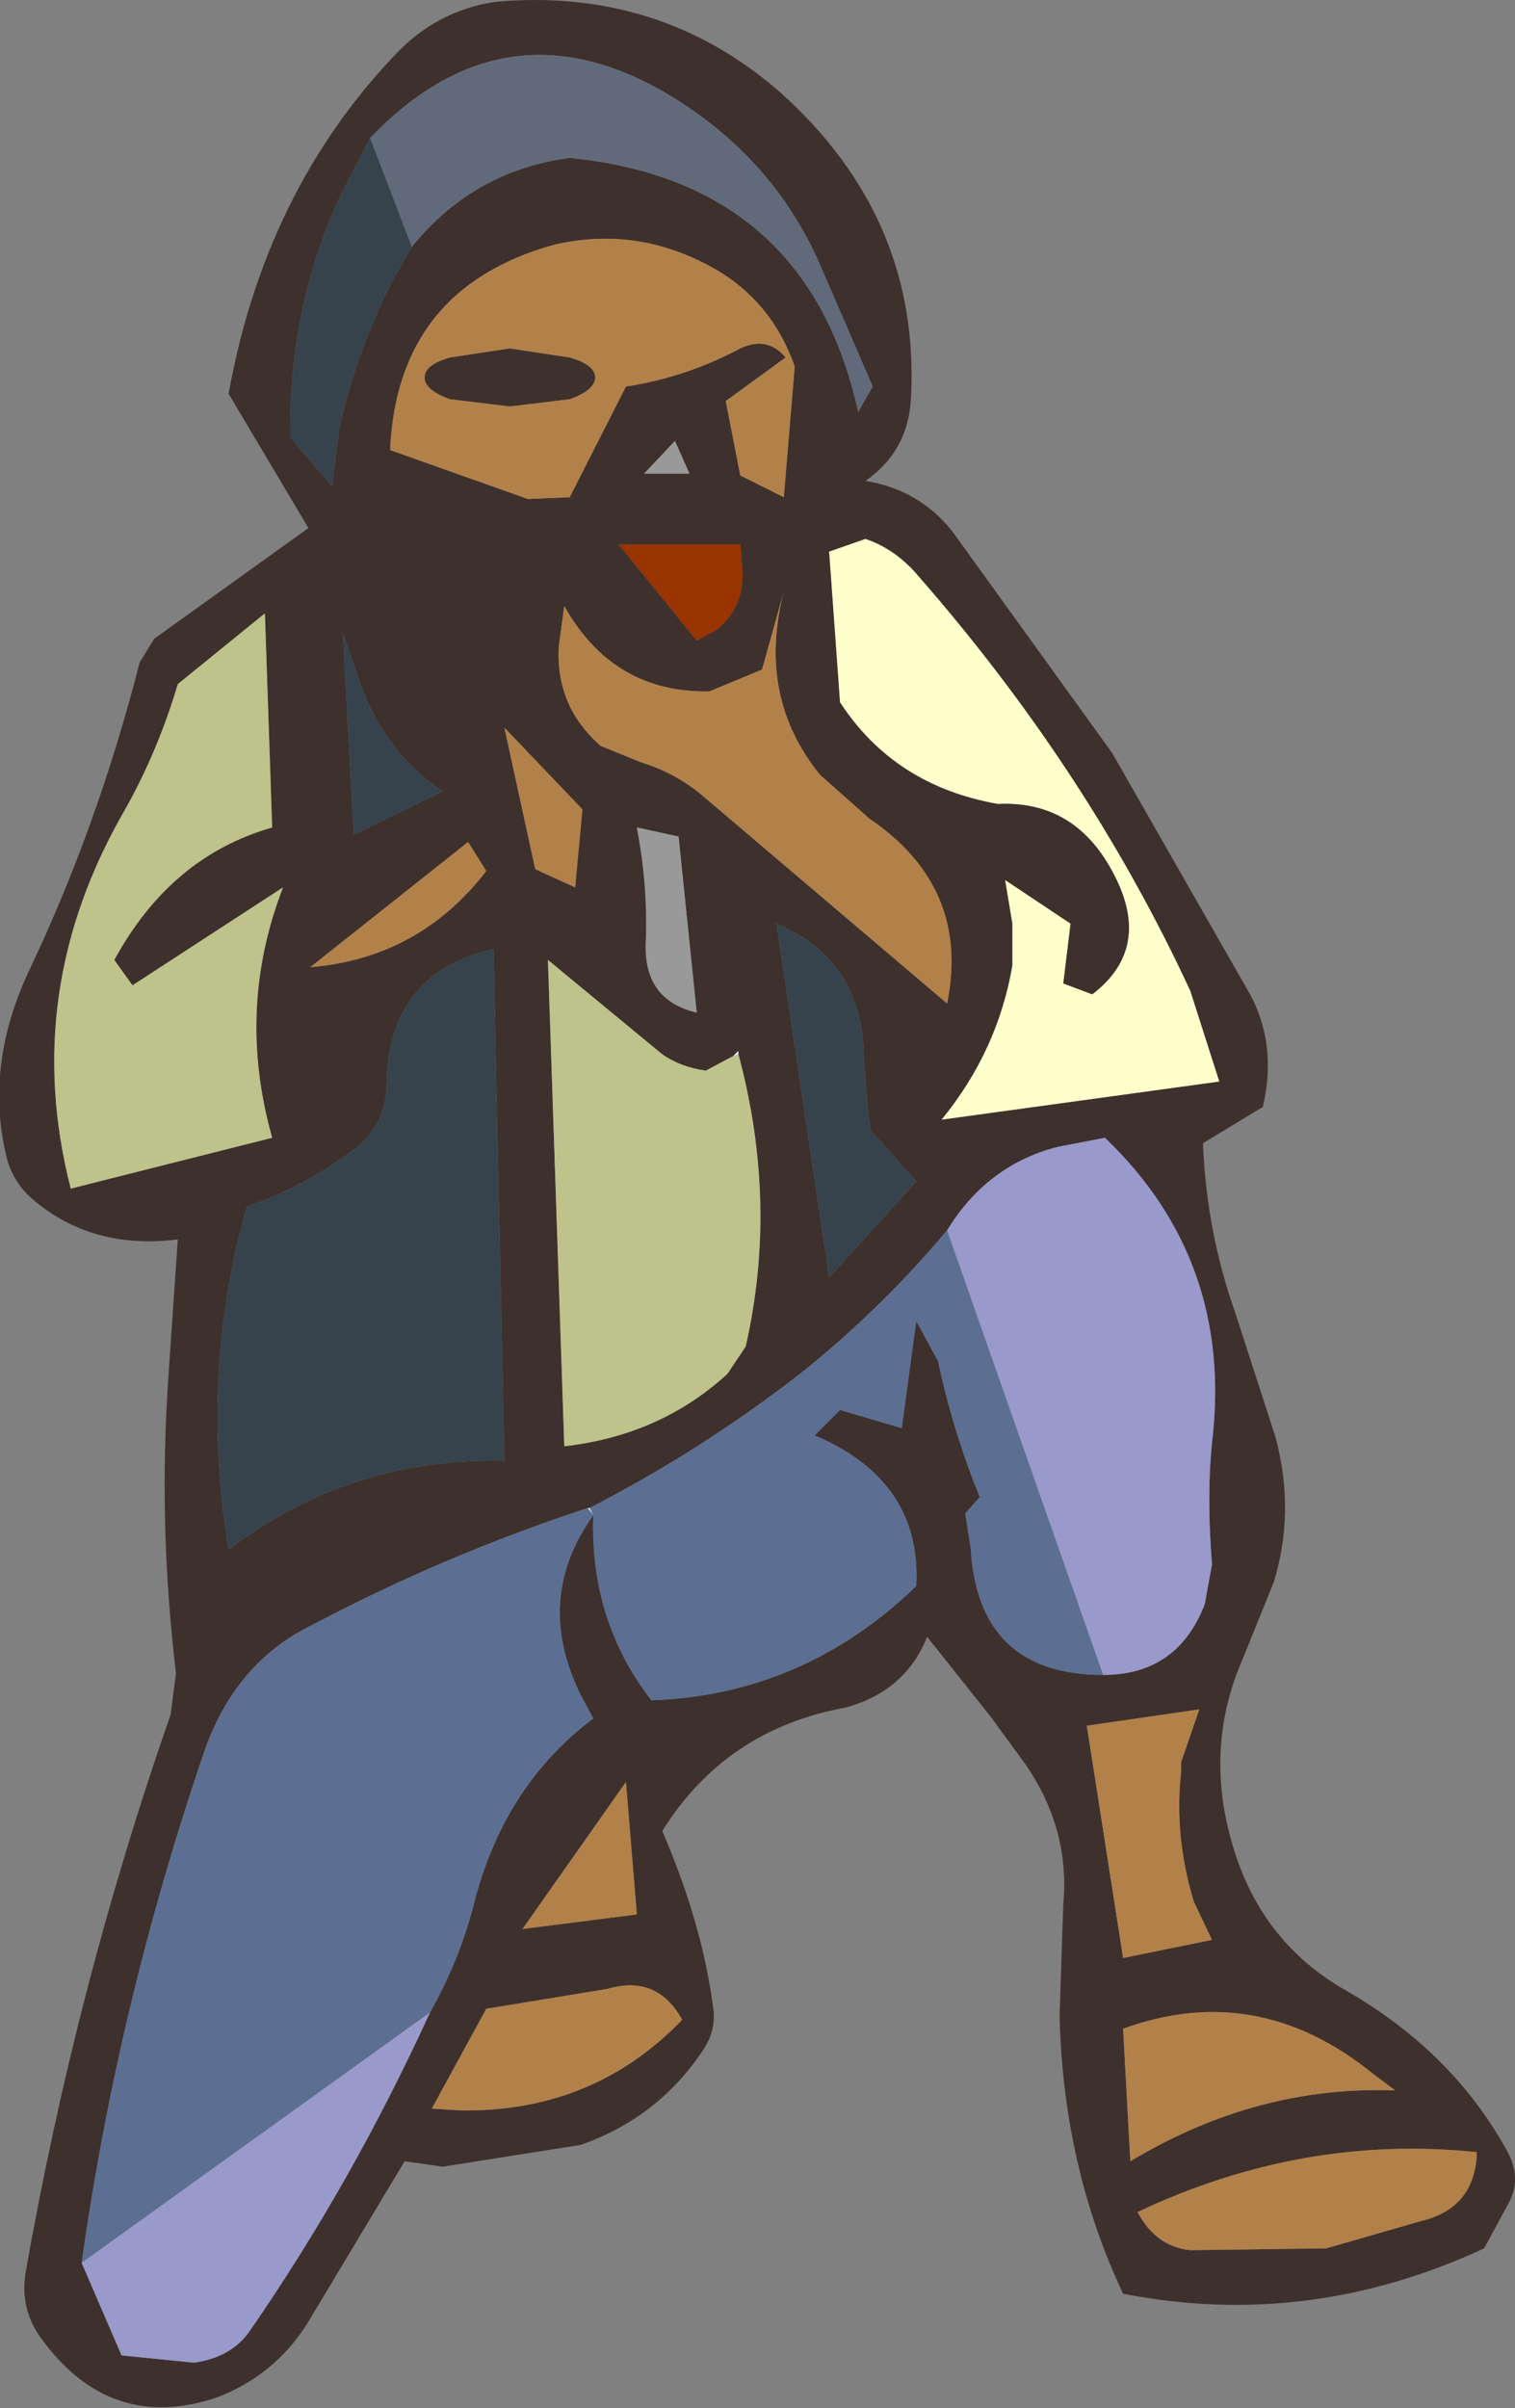 <?xml version="1.0" encoding="UTF-8" standalone="no"?>
<svg xmlns:xlink="http://www.w3.org/1999/xlink" height="66.35px" width="41.75px" xmlns="http://www.w3.org/2000/svg">
  <rect width="100%" height="100%" fill="#808080" stroke="none"/>
  <g transform="matrix(1.0, 0.0, 0.0, 1.0, 20.55, 33.5)">
    <path d="M-4.35 8.05 L-4.3 8.05 -4.2 8.25 -4.35 8.05 M-0.35 -4.4 L-0.2 -4.55 -0.2 -4.45 -0.35 -4.4" fill="#ffffff" fill-rule="evenodd" stroke="none"/>
    <path d="M-9.2 -26.7 Q-7.5 -28.8 -4.85 -29.15 1.7 -28.5 3.1 -22.15 L3.5 -22.85 2.05 -26.2 Q0.7 -29.3 -2.4 -31.05 -6.75 -33.45 -10.35 -29.7 L-11.15 -28.15 Q-12.6 -25.05 -12.55 -21.45 L-11.4 -20.1 -11.2 -21.7 Q-10.6 -24.4 -9.2 -26.7 M3.3 -20.25 Q4.8 -20.0 5.7 -18.85 L10.1 -12.75 13.9 -6.1 Q14.65 -4.7 14.25 -3.0 L12.6 -2.0 Q12.7 0.45 13.5 2.7 L14.6 6.1 Q15.15 8.15 14.55 10.1 L13.7 12.2 Q12.6 14.7 13.45 17.45 14.25 20.05 16.55 21.35 19.5 23.05 21.0 25.8 21.4 26.55 21.0 27.25 L20.35 28.45 Q15.5 30.7 10.4 29.7 8.75 26.2 8.65 22.05 L8.75 19.0 Q8.95 16.9 7.7 15.1 L6.75 13.8 5.0 11.6 Q4.4 13.1 2.75 13.55 -0.55 14.15 -2.3 16.95 -1.2 19.5 -0.9 21.8 -0.8 22.4 -1.15 22.95 -2.4 24.85 -4.55 25.6 L-8.35 26.2 -9.4 26.05 -12.1 30.55 Q-13.0 31.95 -14.55 32.55 -17.5 33.55 -19.4 30.95 -20.0 30.15 -19.85 29.15 -18.45 21.2 -15.85 13.75 L-15.7 12.6 Q-16.2 8.45 -15.9 4.3 L-15.65 0.65 Q-18.05 0.95 -19.7 -0.5 -20.25 -1.0 -20.4 -1.75 -20.95 -4.2 -19.75 -6.75 -17.85 -10.75 -16.7 -15.25 L-16.3 -15.9 -12.05 -18.95 -14.25 -22.65 Q-13.25 -28.2 -9.7 -31.95 -8.55 -33.2 -6.9 -33.45 -2.4 -33.85 0.9 -31.0 4.85 -27.5 4.55 -22.45 4.45 -21.05 3.3 -20.25 M1.05 -17.2 L0.45 -15.05 -1.0 -14.45 Q-3.65 -14.4 -5.0 -16.8 L-5.15 -15.7 Q-5.25 -14.05 -4.0 -12.95 L-2.9 -12.5 Q-1.9 -12.2 -1.1 -11.5 L5.55 -5.85 Q6.2 -9.05 3.4 -10.95 L2.05 -12.15 Q0.3 -14.3 1.05 -17.2 M1.05 -19.8 L1.35 -23.4 Q0.65 -25.4 -1.25 -26.3 -3.2 -27.25 -5.3 -26.75 -9.6 -25.55 -9.8 -21.1 L-6.0 -19.75 -4.85 -19.8 -3.3 -22.85 Q-1.65 -23.1 -0.15 -23.9 0.6 -24.25 1.1 -23.65 L-0.55 -22.45 -0.15 -20.4 1.05 -19.8 M2.3 -18.3 L2.6 -14.15 Q4.1 -11.85 6.95 -11.35 9.05 -11.45 10.1 -9.5 11.25 -7.4 9.55 -6.1 L8.75 -6.4 8.95 -8.05 7.15 -9.25 7.35 -8.05 7.35 -6.9 Q6.95 -4.55 5.4 -2.65 L13.05 -3.7 12.25 -6.2 Q9.4 -12.35 4.65 -17.75 4.05 -18.4 3.3 -18.65 L2.3 -18.3 M4.7 -0.95 L3.45 -2.35 3.35 -3.1 3.25 -4.45 Q3.2 -7.05 0.85 -8.05 L2.3 1.7 4.7 -0.95 M9.85 12.65 Q11.9 12.65 12.65 10.7 L12.85 9.6 Q12.7 7.75 12.85 6.25 13.45 1.25 9.9 -2.15 L8.6 -1.9 Q6.65 -1.4 5.55 0.4 3.7 2.6 1.5 4.35 -1.2 6.45 -4.3 8.05 L-4.35 8.05 Q-8.3 9.35 -11.9 11.25 -14.1 12.3 -14.95 14.85 -17.3 21.75 -18.3 28.85 L-17.2 31.4 -15.2 31.6 Q-14.15 31.45 -13.65 30.7 -10.85 26.65 -8.7 21.95 -7.85 20.45 -7.45 18.8 -6.6 15.65 -4.2 13.85 L-4.55 13.2 Q-5.85 10.55 -4.2 8.25 -4.3 11.15 -2.6 13.35 1.6 13.2 4.7 10.2 4.85 7.3 1.9 6.05 L2.6 5.35 4.3 5.85 4.7 2.9 5.3 4.0 Q5.7 5.9 6.45 7.75 L6.05 8.2 6.2 9.15 Q6.4 12.65 9.85 12.65 M12.25 28.5 L16.0 28.45 18.6 27.7 Q20.1 27.35 20.15 25.8 15.35 25.3 10.8 27.45 11.3 28.4 12.25 28.5 M17.9 24.1 L17.3 23.65 Q14.1 21.05 10.4 22.4 L10.6 26.05 Q14.1 23.95 17.9 24.1 M12.0 15.05 L12.5 13.6 9.4 14.05 10.4 20.45 12.85 19.95 12.35 18.9 Q11.8 17.1 12.0 15.3 L12.0 15.05 M-4.85 -22.5 L-6.5 -22.3 -8.15 -22.5 Q-8.85 -22.75 -8.85 -23.1 -8.85 -23.45 -8.15 -23.65 L-6.5 -23.9 -4.85 -23.65 Q-4.15 -23.45 -4.15 -23.1 -4.15 -22.75 -4.85 -22.5 M-1.55 -20.45 L-1.95 -21.35 -2.8 -20.45 -1.55 -20.45 M-0.8 -16.15 Q0.0 -16.8 -0.1 -17.9 L-0.15 -18.5 -3.5 -18.5 -1.35 -15.85 -0.8 -16.15 M-10.65 -14.75 L-11.1 -16.05 -10.8 -10.5 -8.35 -11.7 Q-9.95 -12.75 -10.65 -14.75 M-13.25 -16.6 L-15.65 -14.65 Q-16.2 -12.8 -17.1 -11.2 -20.0 -6.2 -18.6 -0.75 L-13.05 -2.15 Q-14.05 -5.7 -12.75 -9.05 L-16.9 -6.35 -17.4 -7.05 Q-15.85 -9.9 -13.05 -10.7 L-13.25 -16.6 M-10.7 -1.9 Q-12.15 -0.8 -13.75 -0.25 -15.05 4.35 -14.25 9.2 -10.9 6.65 -6.65 6.75 L-6.95 -7.35 Q-9.85 -6.7 -9.9 -3.6 -9.9 -2.6 -10.7 -1.9 M-4.7 -9.05 L-4.5 -11.2 -6.65 -13.45 -5.8 -9.55 -4.7 -9.05 M-1.85 -10.45 L-3.0 -10.7 Q-2.7 -9.15 -2.75 -7.6 -2.85 -5.95 -1.35 -5.6 L-1.85 -10.45 M-7.15 -9.5 L-7.65 -10.3 -12.0 -6.85 Q-9.0 -7.1 -7.15 -9.5 M-0.35 -4.4 L-1.1 -4.0 Q-1.8 -4.1 -2.3 -4.45 L-5.45 -7.05 -5.0 6.35 Q-2.35 6.05 -0.5 4.35 L0.0 3.6 Q0.9 -0.35 -0.2 -4.45 L-0.2 -4.55 -0.35 -4.4 M-3.3 15.6 L-6.15 19.65 -3.0 19.25 -3.3 15.6 M-7.15 21.85 L-8.65 24.6 -7.85 24.65 Q-4.2 24.7 -1.75 22.15 -2.45 20.9 -3.8 21.3 L-7.15 21.85" fill="#3e302c" fill-rule="evenodd" stroke="none"/>
    <path d="M1.05 -19.8 L-0.15 -20.4 -0.55 -22.45 1.1 -23.65 Q0.6 -24.25 -0.15 -23.9 -1.65 -23.1 -3.3 -22.85 L-4.85 -19.8 -6.0 -19.75 -9.8 -21.1 Q-9.6 -25.55 -5.3 -26.75 -3.2 -27.25 -1.25 -26.3 0.65 -25.4 1.35 -23.4 L1.05 -19.8 M1.05 -17.2 Q0.3 -14.3 2.05 -12.15 L3.4 -10.95 Q6.2 -9.05 5.55 -5.85 L-1.1 -11.5 Q-1.9 -12.2 -2.9 -12.5 L-4.0 -12.95 Q-5.25 -14.05 -5.15 -15.7 L-5.0 -16.8 Q-3.65 -14.4 -1.0 -14.45 L0.45 -15.05 1.05 -17.2 M12.0 15.05 L12.0 15.3 Q11.8 17.1 12.35 18.9 L12.85 19.95 10.4 20.45 9.4 14.05 12.5 13.6 12.0 15.05 M17.9 24.1 Q14.1 23.95 10.6 26.05 L10.4 22.4 Q14.1 21.05 17.3 23.65 L17.9 24.1 M12.25 28.5 Q11.3 28.4 10.8 27.45 15.35 25.3 20.15 25.8 20.1 27.35 18.6 27.7 L16.0 28.45 12.25 28.5 M-4.85 -22.5 Q-4.15 -22.75 -4.15 -23.1 -4.15 -23.45 -4.85 -23.65 L-6.5 -23.9 -8.15 -23.65 Q-8.85 -23.45 -8.85 -23.1 -8.85 -22.75 -8.15 -22.5 L-6.5 -22.3 -4.85 -22.5 M-4.7 -9.05 L-5.8 -9.55 -6.65 -13.45 -4.5 -11.2 -4.7 -9.05 M-7.15 -9.5 Q-9.0 -7.1 -12.0 -6.85 L-7.65 -10.3 -7.15 -9.5 M-7.15 21.85 L-3.8 21.3 Q-2.45 20.9 -1.75 22.15 -4.2 24.7 -7.85 24.65 L-8.65 24.6 -7.15 21.85 M-3.3 15.6 L-3.0 19.25 -6.15 19.65 -3.3 15.6" fill="#b2814a" fill-rule="evenodd" stroke="none"/>
    <path d="M2.3 -18.3 L3.3 -18.65 Q4.05 -18.4 4.65 -17.75 9.4 -12.35 12.25 -6.2 L13.05 -3.7 5.4 -2.65 Q6.95 -4.55 7.35 -6.9 L7.35 -8.05 7.15 -9.25 8.95 -8.05 8.75 -6.4 9.55 -6.1 Q11.25 -7.4 10.1 -9.5 9.05 -11.45 6.95 -11.35 4.1 -11.85 2.6 -14.15 L2.3 -18.3 M-0.2 -4.45 L-0.35 -4.4 -0.2 -4.45" fill="#ffffcc" fill-rule="evenodd" stroke="none"/>
    <path d="M-13.25 -16.6 L-13.05 -10.7 Q-15.85 -9.9 -17.4 -7.05 L-16.9 -6.35 -12.75 -9.05 Q-14.05 -5.7 -13.05 -2.15 L-18.6 -0.75 Q-20.0 -6.2 -17.1 -11.2 -16.2 -12.8 -15.65 -14.65 L-13.25 -16.6 M-0.2 -4.45 Q0.9 -0.35 0.0 3.6 L-0.5 4.35 Q-2.35 6.05 -5.0 6.35 L-5.45 -7.05 -2.3 -4.45 Q-1.8 -4.1 -1.1 -4.0 L-0.35 -4.4 -0.2 -4.45" fill="#bec28b" fill-rule="evenodd" stroke="none"/>
    <path d="M-9.2 -26.7 Q-10.6 -24.4 -11.2 -21.7 L-11.4 -20.1 -12.55 -21.45 Q-12.6 -25.05 -11.15 -28.15 L-10.35 -29.7 -9.2 -26.7 M4.7 -0.95 L2.3 1.7 0.85 -8.05 Q3.2 -7.05 3.25 -4.45 L3.35 -3.1 3.45 -2.35 4.7 -0.95 M-10.65 -14.75 Q-9.95 -12.75 -8.35 -11.7 L-10.8 -10.5 -11.1 -16.05 -10.65 -14.75 M-10.7 -1.9 Q-9.9 -2.6 -9.9 -3.6 -9.85 -6.7 -6.95 -7.35 L-6.65 6.75 Q-10.9 6.65 -14.25 9.2 -15.05 4.35 -13.75 -0.25 -12.15 -0.8 -10.7 -1.9" fill="#36434c" fill-rule="evenodd" stroke="none"/>
    <path d="M-10.35 -29.7 Q-6.75 -33.45 -2.4 -31.05 0.7 -29.3 2.05 -26.2 L3.5 -22.85 3.1 -22.15 Q1.7 -28.5 -4.85 -29.15 -7.5 -28.8 -9.2 -26.7 L-10.35 -29.7" fill="#616a7a" fill-rule="evenodd" stroke="none"/>
    <path d="M9.85 12.65 Q6.4 12.65 6.2 9.15 L6.05 8.2 6.45 7.75 Q5.7 5.9 5.3 4.0 L4.7 2.9 4.3 5.85 2.6 5.35 1.9 6.05 Q4.85 7.3 4.7 10.2 1.6 13.2 -2.6 13.35 -4.3 11.15 -4.2 8.25 -5.85 10.55 -4.55 13.2 L-4.2 13.85 Q-6.6 15.65 -7.45 18.8 -7.85 20.45 -8.7 21.95 L-18.3 28.85 Q-17.3 21.75 -14.95 14.85 -14.1 12.3 -11.9 11.25 -8.3 9.35 -4.35 8.05 L-4.2 8.25 -4.3 8.05 Q-1.2 6.45 1.5 4.35 3.7 2.6 5.55 0.4 L9.85 12.65" fill="#5c6f92" fill-rule="evenodd" stroke="none"/>
    <path d="M5.55 0.4 Q6.65 -1.4 8.6 -1.9 L9.9 -2.15 Q13.45 1.25 12.85 6.25 12.7 7.75 12.85 9.6 L12.65 10.7 Q11.9 12.65 9.85 12.65 L5.55 0.4 M-8.7 21.95 Q-10.85 26.65 -13.65 30.7 -14.15 31.45 -15.2 31.6 L-17.2 31.4 -18.3 28.85 -8.7 21.95" fill="#9999cc" fill-rule="evenodd" stroke="none"/>
    <path d="M-0.8 -16.15 L-1.35 -15.85 -3.5 -18.5 -0.15 -18.5 -0.1 -17.9 Q0.0 -16.8 -0.8 -16.15" fill="#993300" fill-rule="evenodd" stroke="none"/>
    <path d="M-1.55 -20.45 L-2.8 -20.45 -1.95 -21.35 -1.55 -20.45 M-1.85 -10.45 L-1.35 -5.6 Q-2.85 -5.95 -2.75 -7.6 -2.7 -9.15 -3.0 -10.7 L-1.85 -10.45" fill="#999999" fill-rule="evenodd" stroke="none"/>
  </g>
</svg>
